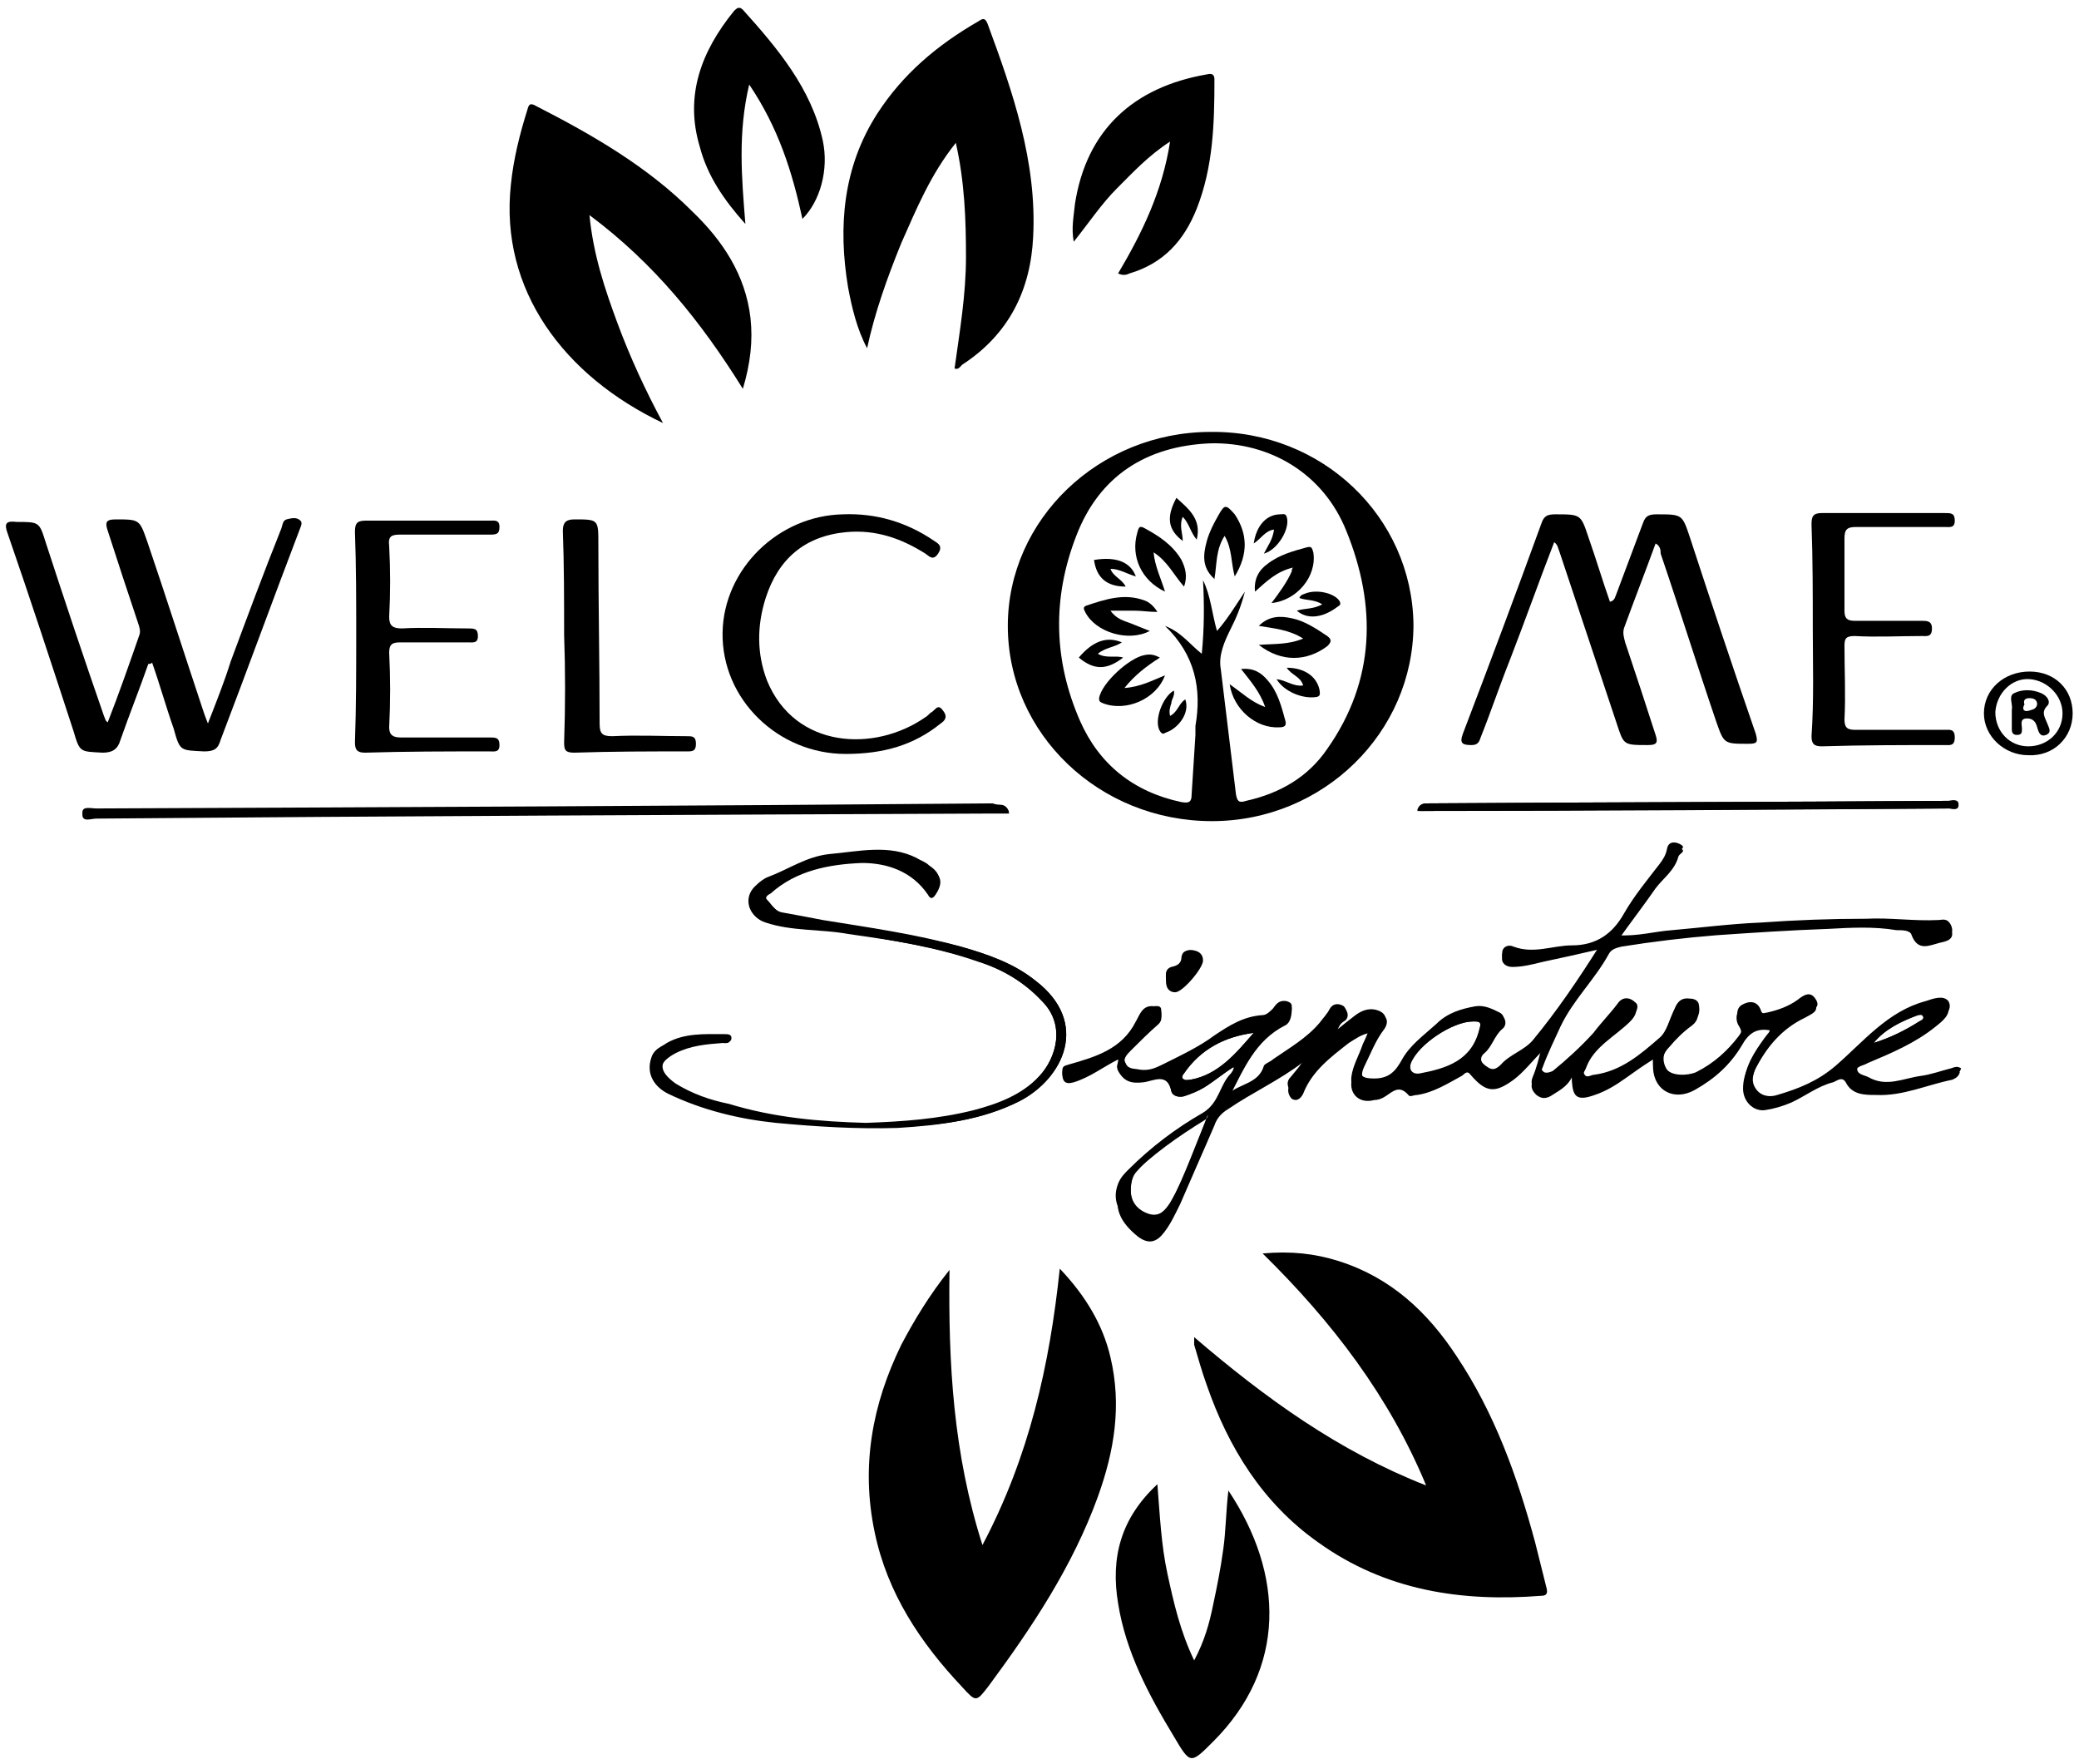 <?xml version="1.0" encoding="UTF-8" standalone="no"?><!DOCTYPE svg PUBLIC "-//W3C//DTD SVG 1.1//EN" "http://www.w3.org/Graphics/SVG/1.1/DTD/svg11.dtd"><svg width="310px" height="263px" version="1.1" xmlns="http://www.w3.org/2000/svg" xmlns:xlink="http://www.w3.org/1999/xlink" xml:space="preserve" xmlns:serif="http://www.serif.com/" style="fill-rule:evenodd;clip-rule:evenodd;stroke-linejoin:round;stroke-miterlimit:2;"><g><path d="M141.579,189.341c-0.189,13.988 0.567,27.409 4.915,41.019c6.994,-13.232 10.018,-26.842 11.53,-41.208c3.781,3.97 6.427,8.318 7.561,13.232c1.702,7.183 0.567,13.988 -1.89,20.793c-3.78,10.396 -9.829,19.469 -16.256,28.164c-1.89,2.458 -1.89,2.458 -3.969,0.189c-6.238,-6.615 -11.153,-13.987 -13.043,-23.06c-2.079,-9.83 -0.378,-19.092 3.969,-27.976c1.891,-3.592 4.159,-7.372 7.183,-11.153" style="fill-rule:nonzero;"/><path d="M178.061,199.36c10.585,9.073 21.549,17.012 34.591,22.116c-5.481,-13.232 -13.987,-24.385 -24.384,-34.592c4.159,-0.378 7.75,0 11.342,1.134c7.75,2.458 13.231,7.561 17.579,14.177c5.671,8.506 9.073,17.957 11.72,27.787c0.567,2.268 1.134,4.536 1.701,6.805c0.189,0.756 -0,1.134 -0.756,1.134c-11.909,0.945 -23.25,-0.756 -33.269,-7.939c-8.317,-5.86 -13.42,-14.177 -16.634,-23.439c-0.756,-2.08 -1.323,-4.159 -1.89,-6.049l-0,-1.134" style="fill-rule:nonzero;"/><path d="M185.622,88.213c-0.567,2.269 -1.323,3.97 -2.079,5.482c-0.945,1.89 -1.891,3.97 -1.513,6.049c0.757,6.238 1.513,12.476 2.269,18.713c0.189,0.945 0.378,1.323 1.512,0.945c5.104,-1.134 9.262,-3.591 12.098,-7.75c7.182,-10.207 7.371,-21.359 2.835,-32.512c-3.403,-8.506 -11.342,-13.231 -20.226,-13.042c-9.64,0.378 -16.634,4.914 -20.036,13.798c-3.592,9.263 -3.403,18.525 0.567,27.598c2.835,6.427 7.939,10.585 15.122,12.097c1.134,0.189 1.512,0 1.512,-1.134c0.189,-3.024 0.378,-5.859 0.567,-8.884l-0,-1.323c0.945,-5.482 -0,-10.585 -4.537,-14.933c2.458,0.945 3.781,2.835 5.482,4.159c0.378,-3.781 0.378,-7.372 0.189,-10.964c1.134,2.268 1.323,4.915 2.079,7.561c1.513,-1.701 2.647,-3.591 4.159,-5.86m25.14,4.915c0,16.067 -13.421,29.299 -30.055,29.299c-16.823,-0 -30.433,-13.043 -30.433,-29.11c0,-15.878 13.61,-28.921 30.244,-28.921c16.634,-0.189 30.055,12.665 30.244,28.732" style="fill-rule:nonzero;"/><path d="M110.768,57.97c-6.238,-10.019 -13.231,-18.714 -22.872,-25.897c0.567,5.86 2.269,10.964 4.159,16.067c1.89,5.104 4.158,10.019 6.805,14.933c-14.744,-6.994 -24.384,-19.847 -22.683,-35.536c0.378,-3.781 1.323,-7.561 2.457,-11.153c0.189,-0.756 0.378,-1.134 1.323,-0.567c8.506,4.348 16.634,9.073 23.25,15.689c4.537,4.348 7.939,9.451 8.695,15.878c0.378,3.403 0,6.805 -1.134,10.586" style="fill-rule:nonzero;"/><path d="M142.335,54.945c0.756,-5.482 1.702,-10.963 1.702,-16.634c-0,-5.482 -0.189,-11.152 -1.513,-17.012c-3.78,4.725 -5.859,9.829 -8.128,14.933c-2.079,5.103 -3.969,10.396 -5.103,15.689c-1.513,-2.836 -2.269,-6.049 -2.836,-9.073c-1.512,-9.074 -0.756,-17.958 4.348,-25.897c3.78,-5.86 8.884,-10.207 15.122,-13.799c0.567,-0.378 0.945,-0.567 1.323,0.378c3.78,10.208 7.372,20.604 6.805,31.757c-0.378,7.939 -3.592,14.554 -10.585,19.091c-0.379,0.378 -0.568,0.756 -1.135,0.567" style="fill-rule:nonzero;"/><path d="M183.921,159.098c-1.512,0.945 -2.836,2.079 -4.348,3.024c-0.945,0.567 -1.89,0.945 -3.024,1.323c-0.756,0.189 -1.701,0 -1.89,-0.756c-0.568,-2.835 -2.647,-1.512 -4.159,-1.323c-1.701,0.189 -2.835,-0 -3.78,-1.701c-0.379,-0.756 0.189,-1.135 -0,-1.702c-2.269,1.135 -4.159,2.647 -6.616,3.403c-1.324,0.378 -1.702,-0.189 -1.702,-1.323c0,-0.756 0.378,-0.756 0.946,-0.945c3.969,-0.946 7.939,-2.269 10.018,-6.427c0.567,-0.945 0.945,-2.458 2.646,-2.269c0.378,0 1.134,-0.189 1.134,0.568c0,0.567 0.189,1.134 -0.378,1.701c-1.512,1.323 -2.835,2.646 -4.158,3.969c-0.567,0.567 -1.323,1.323 -0.756,2.269c0.378,0.945 1.323,0.756 2.079,0.945c1.323,0.189 2.268,-0.189 3.402,-0.756c2.647,-1.324 5.482,-2.647 7.75,-4.348c2.269,-1.512 4.348,-2.835 7.183,-3.024c0.567,-0 1.134,-0.567 1.512,-0.946c0.568,-0.756 0.946,-1.323 2.08,-1.134c0.567,0.189 0.756,0.378 0.756,0.756c-0,0.946 -0.189,2.08 -0.945,2.458c-4.537,2.268 -6.238,6.616 -8.317,10.585c1.701,-1.512 4.536,-1.512 5.292,-4.158c0.189,-0.378 0.945,-0.567 1.324,-0.946c2.457,-1.701 5.103,-3.024 6.993,-5.481c0.567,-0.756 1.135,-1.323 1.513,-2.08c0.567,-0.945 1.512,-0.756 2.079,-0.378c0.567,0.568 0.567,1.513 -0.189,1.891c-0.567,0.378 -0.756,0.756 -1.134,1.89c1.134,-0.945 2.079,-1.701 2.835,-2.268c0.945,-0.756 2.079,-1.324 3.403,-0.945c1.323,0.378 1.701,1.323 0.945,2.457c-1.324,1.701 -2.08,3.78 -3.025,5.671c-0.756,1.701 0,2.079 1.701,2.079c2.269,-0 3.214,-1.134 4.159,-2.836c1.134,-2.079 3.213,-3.591 5.104,-5.292c1.701,-1.701 3.78,-2.269 5.859,-2.647c1.324,-0.189 2.458,0.378 3.592,0.946c0.756,0.378 0.945,1.512 0.189,2.079c-1.134,0.945 -1.512,2.646 -2.646,3.591c-0.946,0.756 -0.378,1.702 0.378,2.269c0.567,0.378 1.134,0.945 2.079,-0.189c1.323,-1.513 3.402,-2.08 4.725,-3.592c3.592,-4.347 6.805,-8.884 10.019,-13.988c-3.214,0.756 -5.86,1.323 -8.506,1.891c-1.513,0.378 -3.025,0.756 -4.537,0.756c-0.945,-0 -1.701,-0.567 -1.512,-1.513c-0,-0.945 0.945,-1.323 1.701,-0.945c3.025,1.134 5.86,-0.189 8.695,-0.189c3.592,0 6.049,-1.701 7.75,-4.725c1.512,-2.647 3.403,-4.915 5.293,-7.372c0.567,-0.756 0.945,-1.323 1.134,-2.269c0.189,-1.134 1.134,-1.134 1.89,-0.756c1.134,0.567 0,0.756 -0.189,1.324c-0.567,2.079 -2.268,3.213 -3.402,4.725c-1.701,2.457 -3.592,4.915 -5.482,7.561c3.025,0.189 5.482,-0.567 8.128,-0.756c4.348,-0.378 8.695,-0.945 13.232,-1.134c5.104,-0.378 10.396,-0.567 15.5,-0.567c3.591,-0.189 7.183,0.378 10.774,0.189c0.567,-0 1.323,-0.378 1.891,0.756c0.756,1.701 -0.946,1.89 -1.702,2.079c-1.512,0.378 -3.213,1.323 -4.158,-1.134c-0.189,-0.756 -1.323,-0.756 -2.269,-0.756c-3.402,-0.567 -6.804,-0.378 -10.207,-0.189c-5.482,0.189 -11.152,0.567 -16.634,0.945c-4.726,0.378 -9.451,0.945 -14.177,1.701c-0.756,0.189 -1.512,0.378 -1.89,1.134c-2.079,3.781 -5.293,6.805 -7.183,10.775c-0.945,2.079 -1.89,3.969 -2.646,6.049c-0.189,0.378 -0.378,0.945 0.189,1.323c0.378,0.189 0.945,-0 1.323,-0.189c2.079,-1.702 4.158,-3.592 6.049,-5.671c1.134,-1.512 2.457,-2.835 3.402,-4.348c0.756,-1.134 1.89,-0.945 2.646,-0.189c0.568,0.378 0.378,1.324 -0.567,2.269c-2.268,2.268 -5.481,3.78 -6.615,6.994c-0.19,0.567 -0.757,0.945 -0.379,1.512c0.379,0.567 0.946,-0 1.513,-0c3.969,-0.567 6.805,-3.025 9.64,-5.482c1.134,-0.945 1.512,-2.835 2.268,-4.347c0.378,-0.946 0.945,-1.702 2.268,-1.513c0.568,0 1.135,0.189 1.324,0.756c0.189,0.946 0.189,1.891 -0.756,2.647c-1.324,0.945 -2.458,2.079 -3.403,3.213c-1.323,1.323 -1.323,2.836 -0.567,3.97c0.756,0.945 3.024,0.945 4.348,0.378c2.646,-1.323 4.725,-3.214 6.426,-5.482c0.378,-0.567 0.757,-0.945 0.189,-1.89c-0.567,-0.756 -0.567,-2.079 0.189,-2.647c0.757,-0.567 2.269,-0.756 2.836,0.757c0.189,0.756 0.567,0.378 0.945,0.378c1.701,-0.378 3.213,-0.946 4.537,-1.891c0.945,-0.756 1.89,-1.323 2.646,-0.189c0.945,1.323 -0.378,1.702 -1.323,2.269c-3.592,1.701 -5.86,4.536 -7.561,7.939c-0.378,1.134 -0.756,2.079 -0,3.213c0.756,1.134 2.079,1.323 3.213,0.945c3.214,-0.945 6.049,-2.079 8.695,-4.347c4.159,-3.592 7.75,-7.939 13.421,-9.641c1.134,-0.378 2.646,-0.945 3.402,0c0.757,1.324 -0.756,2.458 -1.701,3.214c-3.024,2.457 -6.616,3.969 -10.207,5.481c-0.567,0.379 -1.701,0.379 -1.701,1.324c-0,0.945 0.945,0.945 1.701,1.323c2.646,1.512 5.104,0.189 7.75,-0.189c1.512,-0.189 3.024,-0.756 4.537,-1.134c0.567,-0.189 0.945,-0.378 1.512,-0c-0.189,0.756 -0.756,0.945 -1.134,1.134c-3.781,0.756 -7.372,2.457 -11.342,2.268c-1.701,0 -3.591,0 -4.536,-1.89c-0.568,-0.945 -1.324,-0.189 -1.891,-0c-2.268,0.567 -4.158,2.079 -6.238,3.024c-1.323,0.567 -2.646,0.945 -3.969,1.134c-1.701,0.189 -3.213,-1.323 -3.213,-3.213c-0,-2.646 1.512,-4.726 3.024,-6.994c0.378,-0.567 0.945,-0.945 0.945,-1.701c-2.079,-0.378 -3.213,0.567 -4.158,2.268c-1.702,2.836 -3.97,4.915 -6.994,6.616c-3.025,1.701 -6.049,0.189 -6.238,-3.213l-0,-1.324c-1.512,0.946 -2.836,1.891 -4.159,2.836c-1.323,0.945 -2.835,1.89 -4.536,2.457c-2.647,0.945 -3.403,0.378 -3.403,-2.646c-0.756,1.512 -2.079,2.079 -3.213,2.835c-0.756,0.378 -1.323,0.378 -2.079,-0.189c-0.568,-0.567 -0.946,-1.134 -0.568,-2.079c0.568,-1.323 0.946,-2.836 1.324,-4.348c-1.513,1.512 -2.647,3.025 -4.159,4.159c-2.835,2.079 -4.158,1.89 -6.427,-0.756c-0.567,-0.756 -0.945,-0 -1.323,0.189c-2.079,1.134 -4.158,2.457 -6.616,2.835c-0.567,0 -1.134,0.378 -1.323,0c-1.323,-1.512 -2.268,-0.567 -3.402,0.189c-0.567,0.378 -1.134,0.567 -1.702,0.567c-2.079,0.567 -3.591,-0.756 -3.402,-2.646c0.189,-1.701 1.134,-3.214 1.701,-4.726c0.378,-0.756 0.756,-1.701 1.134,-2.646c-1.323,0.189 -2.268,0.945 -3.213,1.512c-2.646,2.079 -5.482,4.159 -6.805,7.561c-0.189,0.378 -0.756,1.323 -1.701,0.756c-0.567,-0.567 -0.756,-1.512 -0.189,-2.268c0.756,-0.945 1.701,-1.89 2.268,-3.025c-0.189,0 -0.378,-0.189 -0.378,-0.189c-3.402,2.647 -7.561,4.537 -11.152,6.994c-0.945,0.567 -1.702,1.324 -2.08,2.458c-1.701,3.969 -3.402,7.75 -5.103,11.719c-0.756,1.512 -1.512,3.214 -2.647,4.537c-1.134,1.323 -2.268,1.323 -3.591,0.378c-2.835,-2.268 -3.592,-4.348 -2.835,-6.805c0.378,-0.945 0.945,-1.512 1.512,-2.079c3.402,-3.403 7.183,-6.049 11.152,-8.506c2.268,-1.324 2.457,-4.159 4.159,-5.86c0.378,-1.89 0.378,-2.079 0.189,-2.079m-3.781,6.993c-3.969,2.269 -7.561,4.915 -10.585,8.318c-0.756,0.756 -0.945,1.89 -0.945,3.024c-0,1.701 0.945,3.024 2.835,3.591c1.512,0.378 2.268,-0.567 3.025,-1.701c2.457,-4.158 3.969,-8.695 5.67,-13.232m39.506,-13.798c-3.024,-0 -8.128,3.402 -9.262,6.048c-0.378,1.135 0.189,1.891 1.323,1.702c3.97,-0.756 7.75,-1.891 8.884,-6.616c0.379,-1.134 0,-1.134 -0.945,-1.134m-32.701,1.701c-4.347,0.567 -7.939,2.457 -10.396,6.049c-0.189,0.189 -0.378,0.567 -0.189,0.756c0.378,0.378 0.756,0.189 1.134,0.189c4.347,-0.756 6.805,-3.97 9.451,-6.994m92.433,1.512c2.457,-0.756 4.726,-1.89 6.805,-3.213c0.378,-0.189 0.756,-0.378 0.567,-0.756c-0.189,-0.378 -0.567,-0.189 -0.756,-0.189c-2.646,0.945 -4.915,2.079 -6.616,4.158" style="fill-rule:nonzero;"/><path d="M183.921,159.098c-1.512,0.945 -2.836,2.079 -4.348,3.024c-0.945,0.567 -1.89,0.945 -3.024,1.323c-0.756,0.189 -1.701,0 -1.89,-0.756c-0.568,-2.835 -2.647,-1.701 -4.159,-1.512c-1.701,0.189 -2.835,-0 -3.78,-1.701c-0.379,-0.756 0.189,-1.135 -0,-1.702c-2.269,1.135 -4.159,2.647 -6.616,3.403c-1.324,0.378 -1.702,-0.189 -1.702,-1.512c0,-0.756 0.378,-0.756 0.946,-0.945c3.969,-1.135 7.939,-2.269 10.018,-6.427c0.567,-0.945 0.945,-2.458 2.646,-2.269c0.378,0 1.134,-0.189 1.134,0.567c0,0.568 0.189,1.135 -0.378,1.702c-1.512,1.323 -2.835,2.646 -4.158,3.969c-0.567,0.567 -1.323,1.323 -0.756,2.268c0.378,0.946 1.323,0.757 2.079,0.946c1.323,0.189 2.268,-0.189 3.402,-0.756c2.647,-1.324 5.482,-2.647 7.75,-4.348c2.269,-1.512 4.348,-2.835 7.183,-3.024c0.567,-0 1.134,-0.568 1.512,-0.946c0.568,-0.756 0.946,-1.323 2.08,-1.134c0.567,0.189 0.756,0.378 0.756,0.756c-0,0.946 -0.189,2.08 -0.945,2.458c-4.537,2.268 -6.238,6.616 -8.506,10.585c1.701,-1.512 4.536,-1.512 5.292,-4.158c0.189,-0.379 0.945,-0.568 1.323,-0.946c2.458,-1.701 5.104,-3.213 6.994,-5.481c0.567,-0.756 1.135,-1.323 1.513,-2.08c0.567,-0.945 1.512,-0.756 2.079,-0.378c0.567,0.567 0.567,1.513 -0.189,1.891c-0.567,0.378 -0.756,0.756 -1.134,1.89c1.134,-0.945 2.079,-1.701 2.835,-2.268c0.945,-0.757 2.079,-1.324 3.402,-0.946c1.324,0.379 1.702,1.324 0.946,2.458c-1.324,1.701 -2.08,3.78 -3.025,5.671c-0.756,1.701 0,2.079 1.701,2.079c2.269,-0 3.214,-1.134 4.159,-2.836c1.134,-2.079 3.213,-3.591 5.104,-5.292c1.701,-1.701 3.78,-2.269 5.859,-2.647c1.324,-0.189 2.458,0.378 3.592,0.946c0.756,0.378 0.945,1.512 0.189,2.079c-1.134,0.945 -1.512,2.646 -2.646,3.591c-0.946,0.945 -0.379,1.701 0.378,2.269c0.567,0.378 1.134,0.945 2.268,-0.189c1.323,-1.513 3.402,-2.08 4.725,-3.592c3.592,-4.348 6.805,-9.073 10.019,-14.177c-3.214,0.756 -5.86,1.323 -8.506,1.89c-1.513,0.379 -3.025,0.757 -4.537,0.757c-0.945,-0 -1.701,-0.568 -1.512,-1.513c-0,-0.945 0.945,-1.323 1.701,-0.945c3.025,1.134 5.86,-0.189 8.695,-0.189c3.592,0 6.049,-1.701 7.75,-4.725c1.512,-2.647 3.403,-4.915 5.293,-7.372c0.567,-0.756 0.945,-1.324 1.134,-2.269c0.189,-1.134 1.134,-1.134 1.89,-0.756c1.134,0.567 0,0.756 -0.189,1.323c-0.567,2.08 -2.268,3.214 -3.402,4.726c-1.701,2.457 -3.592,4.915 -5.671,7.561c3.025,0.189 5.482,-0.567 8.128,-0.756c4.348,-0.378 8.695,-0.945 13.232,-1.134c5.293,-0.378 10.396,-0.567 15.689,-0.567c3.591,-0.189 7.183,0.378 10.774,0.189c0.567,-0 1.323,-0.378 1.891,0.756c0.756,1.701 -0.946,1.89 -1.702,2.079c-1.512,0.378 -3.213,1.323 -4.158,-1.134c-0.189,-0.756 -1.323,-0.756 -2.269,-0.756c-3.402,-0.567 -6.804,-0.378 -10.207,-0.189c-5.671,0.189 -11.152,0.567 -16.634,0.945c-4.726,0.378 -9.451,0.945 -14.177,1.701c-0.756,0.189 -1.512,0.378 -1.89,1.134c-2.268,3.781 -5.293,6.994 -7.183,10.775c-0.945,2.079 -1.89,3.969 -2.646,6.048c-0.189,0.379 -0.378,0.946 0.189,1.324c0.378,0.189 0.945,-0 1.323,-0.189c2.079,-1.702 4.158,-3.592 6.049,-5.671c1.134,-1.512 2.457,-2.835 3.591,-4.348c0.756,-1.134 1.89,-0.945 2.646,-0.189c0.568,0.378 0.379,1.323 -0.567,2.269c-2.268,2.268 -5.481,3.78 -6.615,6.994c-0.189,0.567 -0.757,0.945 -0.379,1.512c0.379,0.567 0.946,-0 1.513,-0c3.969,-0.567 6.805,-3.025 9.64,-5.482c1.134,-0.945 1.512,-2.835 2.268,-4.348c0.378,-0.945 0.945,-1.701 2.269,-1.512c0.567,0 1.134,0.189 1.323,0.756c0.189,0.945 0.189,1.891 -0.756,2.647c-1.324,0.945 -2.458,2.079 -3.403,3.213c-1.323,1.323 -1.323,2.835 -0.567,3.97c0.756,0.945 3.024,0.945 4.348,0.378c2.646,-1.324 4.725,-3.214 6.426,-5.482c0.379,-0.567 0.757,-1.134 0.189,-1.89c-0.567,-0.756 -0.756,-2.08 0.19,-2.647c0.945,-0.567 2.268,-0.756 2.835,0.756c0.189,0.757 0.567,0.379 0.945,0.379c1.701,-0.379 3.213,-0.946 4.537,-1.891c0.945,-0.756 1.89,-1.323 2.646,-0.189c0.945,1.323 -0.378,1.701 -1.323,2.269c-3.592,1.701 -5.86,4.536 -7.561,7.939c-0.378,1.134 -0.756,2.079 -0,3.213c0.756,1.134 2.079,1.323 3.213,0.945c3.214,-0.945 6.049,-2.079 8.695,-4.347c4.159,-3.592 7.75,-8.129 13.421,-9.641c1.134,-0.378 2.646,-0.945 3.402,0c0.757,1.323 -0.756,2.458 -1.701,3.214c-3.024,2.457 -6.616,3.969 -10.207,5.481c-0.567,0.378 -1.701,0.378 -1.701,1.324c-0,0.945 0.945,0.945 1.701,1.323c2.646,1.512 5.104,0.189 7.75,-0.189c1.512,-0.189 3.024,-0.756 4.537,-1.134c0.567,-0.189 0.945,-0.378 1.512,-0c-0.189,0.756 -0.756,0.945 -1.134,1.134c-3.781,0.756 -7.372,2.457 -11.342,2.268c-1.701,0 -3.591,0 -4.536,-1.89c-0.568,-0.945 -1.324,-0.189 -1.891,-0c-2.268,0.567 -4.158,2.079 -6.238,3.024c-1.323,0.567 -2.646,0.945 -3.969,1.134c-1.701,0.189 -3.213,-1.323 -3.213,-3.213c-0,-2.646 1.512,-4.915 3.024,-6.994c0.378,-0.567 0.945,-0.945 0.945,-1.701c-2.079,-0.378 -3.213,0.567 -4.347,2.268c-1.702,2.835 -3.97,4.915 -6.994,6.616c-3.025,1.701 -6.049,0.189 -6.238,-3.213l-0,-1.324c-1.512,1.134 -2.836,1.891 -4.159,2.836c-1.323,0.945 -2.835,1.89 -4.536,2.457c-2.647,0.945 -3.403,0.378 -3.403,-2.646c-0.756,1.512 -2.079,2.079 -3.213,2.835c-0.756,0.378 -1.323,0.378 -2.079,-0.189c-0.568,-0.567 -0.946,-1.134 -0.568,-2.079c0.568,-1.323 0.946,-2.836 1.324,-4.348c-1.513,1.512 -2.647,3.025 -4.159,4.159c-2.835,2.079 -4.158,1.89 -6.427,-0.756c-0.567,-0.756 -0.945,-0 -1.323,0.189c-2.079,1.134 -4.158,2.457 -6.616,2.835c-0.567,0 -1.134,0.378 -1.323,0c-1.323,-1.512 -2.268,-0.567 -3.402,0.189c-0.567,0.378 -1.134,0.567 -1.702,0.567c-2.079,0.567 -3.591,-0.756 -3.402,-2.835c0.189,-1.701 1.134,-3.214 1.701,-4.915c0.378,-0.756 0.756,-1.701 1.134,-2.646c-1.323,0.189 -2.268,0.945 -3.213,1.512c-2.646,2.079 -5.482,4.159 -6.805,7.561c-0.189,0.378 -0.945,1.512 -1.701,0.756c-0.567,-0.567 -0.945,-1.512 -0.189,-2.268c0.756,-0.945 1.701,-1.89 2.268,-3.214c-0.189,0 -0.378,-0.189 -0.378,-0.189c-3.591,2.647 -7.561,4.537 -11.341,6.994c-0.946,0.567 -1.702,1.323 -2.08,2.458c-1.701,3.969 -3.402,7.75 -5.103,11.719c-0.756,1.512 -1.513,3.213 -2.647,4.537c-1.134,1.323 -2.268,1.323 -3.591,0.378c-2.835,-2.269 -3.781,-4.348 -2.835,-6.805c0.378,-0.945 0.945,-1.512 1.512,-2.079c3.402,-3.403 7.183,-6.238 11.152,-8.507c2.457,-1.512 2.457,-4.158 4.159,-5.859c0.567,-0.756 0.378,-0.945 0.378,-0.945m-3.781,7.182c-3.969,2.269 -7.561,4.915 -10.585,8.318c-0.756,0.756 -0.945,1.89 -0.945,3.024c-0,1.701 0.945,3.024 2.835,3.591c1.512,0.378 2.457,-0.567 3.025,-1.701c2.268,-4.347 3.78,-8.884 5.67,-13.232m39.506,-13.987c-3.024,-0 -8.128,3.402 -9.262,6.237c-0.378,1.135 0.189,1.891 1.323,1.702c3.97,-0.756 7.75,-1.891 8.884,-6.616c0.379,-1.323 0,-1.323 -0.945,-1.323m-32.701,1.701c-4.347,0.567 -7.939,2.457 -10.396,6.049c-0.189,0.189 -0.378,0.567 -0.189,0.756c0.378,0.378 0.756,0.189 1.134,0.189c4.158,-0.756 6.805,-3.97 9.451,-6.994m92.433,1.512c2.457,-0.756 4.726,-1.89 6.805,-3.213c0.378,-0.189 0.756,-0.378 0.567,-0.756c-0.189,-0.378 -0.567,-0.189 -0.756,-0.189c-2.457,0.945 -4.915,2.079 -6.616,4.158" style="fill-rule:nonzero;"/><clipPath id="_clip1"><rect x="0.945" y="1.073" width="308.11" height="261.043"/></clipPath><g clip-path="url(#_clip1)"><path d="M183.165,222.232c8.317,12.475 8.695,26.463 -2.269,37.427c-3.402,3.402 -3.402,3.402 -5.859,-0.757c-3.781,-6.237 -7.183,-12.664 -8.317,-19.847c-1.135,-6.805 0.378,-12.665 5.859,-17.768c0.378,4.725 0.567,9.073 1.512,13.42c0.946,4.348 1.891,8.506 3.97,12.854c1.512,-2.835 2.268,-5.482 2.835,-8.317c0.567,-2.646 1.134,-5.482 1.513,-8.317c0.378,-2.647 0.378,-5.482 0.756,-8.695" style="fill-rule:nonzero;"/></g><path d="M246.866,81.03c-1.512,4.159 -3.214,8.507 -4.726,12.665c-0.189,0.756 0,1.323 0.189,2.079c1.512,4.537 3.025,9.074 4.537,13.799c0.378,1.134 0.189,1.512 -1.134,1.512c-3.781,0 -3.592,0 -4.726,-3.402c-2.835,-8.506 -5.671,-17.012 -8.506,-25.518c-0.189,-0.378 -0.189,-0.945 -0.756,-1.324c-2.268,5.86 -4.348,11.72 -6.616,17.58c-1.512,3.78 -2.835,7.75 -4.348,11.53c-0.189,0.567 -0.378,1.134 -1.323,1.134c-1.323,0 -1.89,-0.189 -1.323,-1.701c3.97,-10.396 7.939,-20.982 11.72,-31.378c0.378,-1.134 0.945,-1.323 2.079,-1.323c3.78,-0 3.78,-0 4.915,3.402c1.134,3.214 2.079,6.427 3.213,9.641c0.756,-0.189 0.756,-0.756 0.945,-1.135c1.323,-3.591 2.646,-6.993 3.97,-10.585c0.378,-1.134 0.945,-1.323 2.079,-1.323c3.78,-0 3.78,-0 4.915,3.402c3.213,9.83 6.426,19.47 9.829,29.299c0.378,1.323 0.189,1.512 -1.134,1.512c-3.592,0 -3.592,0 -4.726,-3.213c-2.835,-8.317 -5.482,-16.823 -8.317,-25.14c-0,-0.378 -0,-1.134 -0.756,-1.513" style="fill-rule:nonzero;"/><clipPath id="_clip2"><rect x="0.945" y="1.073" width="308.11" height="261.043"/></clipPath><g clip-path="url(#_clip2)"><path d="M22.116,98.988c-1.323,3.78 -2.836,7.561 -4.159,11.341c-0.378,1.323 -1.134,1.891 -2.646,1.891c-3.402,-0.19 -3.402,-0 -4.348,-3.214c-3.213,-9.829 -6.426,-19.658 -9.829,-29.488c-0.567,-1.512 -0.189,-1.89 1.323,-1.701c3.403,0 3.403,0 4.348,3.024c2.835,8.696 5.671,17.202 8.695,25.897c0.189,0.378 0.189,0.756 0.567,0.945c1.701,-4.348 3.213,-8.695 4.726,-13.043c0.189,-0.567 -0,-1.134 -0.189,-1.701c-1.513,-4.537 -3.025,-9.073 -4.537,-13.799c-0.378,-1.134 -0.378,-1.701 1.134,-1.701c3.592,0 3.592,0 4.726,3.213c2.835,8.318 5.482,16.635 8.317,25.141c0.189,0.567 0.378,1.134 0.756,2.079c1.323,-3.402 2.457,-6.238 3.402,-9.262c2.458,-6.616 4.915,-13.232 7.561,-19.848c0.189,-0.567 0.189,-1.134 0.757,-1.323c0.756,-0.189 1.512,-0.378 2.079,0.189c0.378,0.378 -0,0.945 -0.189,1.512c-3.97,10.397 -7.75,20.793 -11.72,31.189c-0.378,1.323 -0.945,1.701 -2.457,1.701c-3.592,-0.189 -3.592,0 -4.537,-3.402c-1.134,-3.213 -2.079,-6.616 -3.213,-9.829c-0.189,0.189 -0.378,0.189 -0.567,0.189" style="fill-rule:nonzero;"/></g><path d="M119.652,32.64c-1.512,-6.994 -3.591,-13.61 -7.939,-20.036c-1.701,7.183 -1.134,13.798 -0.567,20.792c-3.213,-3.591 -5.67,-7.183 -6.805,-11.53c-2.268,-7.561 0.189,-14.177 5.104,-20.226c0.378,-0.378 0.756,-0.756 1.323,-0.189c5.104,5.671 10.208,11.72 11.909,19.47c0.945,4.347 -0.378,9.073 -3.025,11.719" style="fill-rule:nonzero;"/><path d="M174.47,21.11c-3.214,2.079 -5.482,4.536 -7.94,6.994c-2.268,2.268 -4.158,5.103 -6.426,7.939c-0.378,-2.08 -0,-3.781 0.189,-5.671c1.701,-10.963 8.695,-17.39 19.658,-19.281c0.756,-0.189 1.134,0 1.134,0.757c0,6.615 -0.189,13.042 -2.646,19.28c-1.89,4.726 -4.915,8.128 -10.018,9.64c-0.378,0.189 -0.945,0.378 -1.701,0c3.591,-6.048 6.615,-12.286 7.75,-19.658" style="fill-rule:nonzero;"/><path d="M270.305,93.695c-0,-5.104 -0,-10.396 -0.189,-15.5c-0,-1.134 0.189,-1.701 1.512,-1.701l18.335,-0c0.946,-0 1.513,-0 1.513,1.134c-0,1.134 -0.756,0.945 -1.513,0.945l-13.231,0c-1.323,0 -1.702,0.378 -1.702,1.701l0,10.775c0,1.134 0.379,1.512 1.513,1.512l10.018,-0c0.756,-0 1.512,-0 1.512,1.134c0,1.323 -0.756,1.134 -1.512,1.134c-3.402,0 -6.616,0.189 -10.018,0c-1.323,0 -1.513,0.378 -1.513,1.512c0,3.592 0.19,7.372 0,10.964c0,1.323 0.568,1.512 1.702,1.512l13.231,0c0.757,0 1.513,-0.189 1.513,1.134c-0,1.323 -0.756,1.134 -1.513,1.134c-6.048,0 -12.286,0 -18.335,0.189c-1.134,0 -1.512,-0.378 -1.512,-1.512c0.378,-5.482 0.189,-10.774 0.189,-16.067" style="fill-rule:nonzero;"/><path d="M53.116,94.64c-0,-5.103 -0,-10.207 -0.189,-15.311c-0,-1.134 0.189,-1.701 1.512,-1.701l18.524,0c0.757,0 1.513,-0.189 1.513,0.945c-0,1.134 -0.567,1.134 -1.513,1.134l-13.231,0c-1.323,0 -1.891,0.189 -1.702,1.702c0.19,3.591 0.19,6.993 0,10.585c0,1.323 0.568,1.701 1.891,1.701c3.213,-0.189 6.616,0 9.829,0c0.945,0 1.512,0 1.512,1.134c0,1.134 -0.756,0.945 -1.512,0.945l-10.018,0c-1.134,0 -1.702,0.189 -1.702,1.513c0.19,3.78 0.19,7.372 0,11.152c0,1.134 0.568,1.512 1.702,1.512l13.231,0c0.946,0 1.513,0 1.513,1.134c-0,1.135 -0.756,0.945 -1.513,0.945c-6.237,0 -12.475,0 -18.524,0.19c-1.134,-0 -1.512,-0.379 -1.512,-1.513c0.189,-5.481 0.189,-10.774 0.189,-16.067" style="fill-rule:nonzero;"/><path d="M126.079,112.409c-10.018,-0 -18.524,-8.129 -18.335,-18.147c0.189,-9.451 8.317,-17.39 17.957,-17.579c4.915,-0.189 9.451,1.134 13.61,3.969c0.567,0.378 1.323,0.757 0.567,1.891c-0.756,1.134 -1.323,0.378 -1.89,-0c-3.592,-2.269 -7.372,-3.592 -11.72,-3.214c-6.238,0.567 -10.207,3.97 -12.097,9.83c-1.323,4.158 -1.323,8.317 0.189,12.286c4.158,10.207 16.067,10.775 23.628,5.482c0.378,-0.189 0.567,-0.567 0.945,-0.756c0.567,-0.378 0.945,-1.323 1.701,-0.189c0.756,0.945 0.189,1.512 -0.378,1.89c-3.969,3.213 -8.506,4.537 -14.177,4.537" style="fill-rule:nonzero;"/><path d="M129.104,167.415c5.481,-0.189 10.774,-0.567 16.067,-1.891c3.591,-0.945 7.183,-2.268 9.829,-5.103c2.457,-2.647 3.97,-7.561 0.378,-11.153c-2.646,-2.835 -5.86,-4.725 -9.262,-5.859c-6.427,-2.269 -13.043,-3.214 -19.659,-4.159c-4.158,-0.756 -8.317,-0.378 -12.286,-1.701c-2.458,-0.756 -3.214,-3.592 -1.323,-5.104c0.567,-0.567 1.323,-1.134 1.89,-1.323c3.024,-1.134 5.671,-3.024 9.073,-3.402c4.348,-0.379 8.884,-1.513 13.043,0.567c0.567,0.378 1.323,0.567 1.89,1.134c1.701,1.134 1.89,2.268 0.756,3.969c-0.378,0.567 -0.756,0.756 -1.134,0c-2.457,-3.591 -6.238,-4.725 -9.829,-4.725c-4.915,0.189 -9.83,1.134 -13.61,4.536c-0.378,0.189 -0.945,0.567 -0.567,0.945c0.756,0.756 1.323,1.891 2.457,2.08c2.079,0.378 3.97,0.756 6.049,1.134c6.805,1.134 13.799,2.079 20.414,3.78c3.97,1.134 7.75,2.458 11.153,5.104c8.128,6.238 4.158,14.555 -2.457,17.957c-5.671,2.836 -11.72,3.592 -18.147,3.781c-6.049,0.189 -12.097,-0.189 -18.146,-0.756c-5.482,-0.567 -10.963,-1.891 -15.878,-4.348c-1.89,-0.945 -3.403,-2.646 -2.457,-5.482c0.378,-1.134 1.323,-1.323 2.079,-1.89c2.646,-1.512 5.671,-1.323 8.506,-1.323c0.567,-0 1.134,-0 1.134,0.567c0,0.756 -0.756,0.567 -1.134,0.567c-2.457,0.189 -4.726,0.378 -6.994,1.323c-2.835,1.512 -2.835,3.025 -0.189,4.915c2.457,1.512 5.104,2.457 7.939,3.024c6.805,2.08 13.61,2.647 20.415,2.836" style="fill-rule:nonzero;"/><path d="M129.104,167.604c5.481,-0.189 10.774,-0.567 16.067,-1.891c3.591,-0.945 7.183,-2.268 9.829,-5.292c2.457,-2.647 3.97,-7.561 0.378,-11.153c-2.646,-2.835 -5.86,-4.725 -9.451,-5.859c-6.427,-2.269 -13.043,-3.214 -19.659,-4.348c-4.158,-0.756 -8.317,-0.378 -12.286,-1.701c-2.458,-0.756 -3.214,-3.592 -1.323,-5.293c0.567,-0.567 1.323,-1.134 1.89,-1.323c3.024,-1.134 5.671,-3.024 9.073,-3.403c4.348,-0.378 8.884,-1.512 13.043,0.568c0.567,0.378 1.323,0.567 1.89,1.134c1.701,1.134 1.89,2.268 0.756,3.969c-0.378,0.567 -0.756,0.756 -1.134,0c-2.268,-3.402 -6.049,-4.536 -9.64,-4.536c-4.915,0.189 -9.83,1.134 -13.799,4.536c-0.378,0.189 -0.945,0.567 -0.567,0.945c0.756,0.756 1.323,1.891 2.457,2.08c2.079,0.378 4.159,0.756 6.049,1.134c6.994,1.134 13.799,2.079 20.603,3.969c3.97,1.134 7.94,2.458 11.153,5.104c8.128,6.238 4.158,14.555 -2.457,17.957c-5.671,2.836 -11.909,3.592 -18.147,3.97c-6.049,0.189 -12.097,-0.189 -18.146,-0.756c-5.482,-0.567 -10.963,-1.891 -16.067,-4.348c-1.89,-0.945 -3.403,-2.835 -2.457,-5.482c0.378,-1.134 1.323,-1.323 2.079,-1.89c2.646,-1.512 5.671,-1.323 8.506,-1.323c0.567,-0 1.134,-0 1.134,0.567c0,0.756 -0.756,0.567 -1.134,0.567c-2.457,0.189 -4.726,0.378 -6.994,1.512c-2.835,1.512 -2.835,3.025 -0.189,4.915c2.457,1.512 5.104,2.457 7.939,3.024c6.994,1.891 13.799,2.458 20.604,2.647" style="fill-rule:nonzero;"/><path d="M84.116,94.64c-0,-5.103 -0,-10.396 -0.189,-15.5c-0,-1.134 0.378,-1.701 1.701,-1.701c3.592,0 3.592,0 3.592,3.591c-0,8.885 0.189,17.958 0.189,26.842c-0,1.512 0.378,1.89 1.89,1.89c3.78,-0.189 7.372,0 11.152,0c0.756,0 1.323,0 1.323,1.134c0,1.134 -0.567,1.134 -1.323,1.134c-5.671,0 -11.152,0 -16.823,0.19c-1.323,-0 -1.512,-0.379 -1.512,-1.513c0.189,-5.481 0.189,-10.774 -0,-16.067" style="fill-rule:nonzero;"/><path d="M150.463,121.104l-2.079,-0c-44.61,0.189 -89.219,0.378 -134.018,0.567c-0.756,-0 -2.079,0.567 -2.079,-0.567c-0,-0.945 1.323,-0.567 2.079,-0.567c44.61,-0.189 89.03,-0.378 133.64,-0.757c0.945,0.379 2.079,0 2.457,1.324" style="fill-rule:nonzero;"/><path d="M150.463,121.293l-2.079,-0c-44.61,0.189 -89.408,0.378 -134.018,0.756c-0.756,-0 -2.079,0.567 -2.079,-0.567c-0,-1.134 1.323,-0.567 2.079,-0.567c44.61,-0.189 89.219,-0.567 133.64,-0.756c0.945,-0.189 2.079,-0.568 2.457,1.134" style="fill-rule:nonzero;"/><path d="M211.329,120.726c0.378,-0.946 0.945,-0.946 1.701,-0.946c25.897,-0.189 51.604,-0.189 77.5,-0.378c0.379,0 1.324,-0.378 1.324,0.568c-0,0.945 -0.756,0.567 -1.324,0.567c-26.274,0.189 -52.359,0.189 -78.634,0.378c-0.189,-0 -0.189,-0 -0.567,-0.189" style="fill-rule:nonzero;"/><path d="M211.329,120.915c0.378,-1.135 0.945,-1.135 1.701,-1.135c25.897,-0.189 51.793,-0.189 77.69,-0.378c0.378,0 1.323,-0.378 1.323,0.568c-0,0.945 -0.756,0.567 -1.323,0.567c-26.275,0.189 -52.549,0.378 -78.824,0.378l-0.567,-0" style="fill-rule:nonzero;"/><path d="M302.439,111.274c2.835,0 5.104,-2.079 5.104,-4.914c-0,-2.647 -2.269,-4.915 -4.915,-5.104c-2.646,-0.189 -4.915,2.079 -5.104,4.915c0,2.835 2.08,5.103 4.915,5.103m0.189,-11.152c3.781,-0 6.427,2.646 6.427,6.238c-0,3.591 -2.835,6.427 -6.616,6.238c-3.591,-0 -6.616,-2.836 -6.616,-6.238c0,-3.592 3.025,-6.238 6.805,-6.238" style="fill-rule:nonzero;"/><path d="M179.195,143.22c0,1.134 -2.835,4.536 -3.969,4.536c-0.946,0 -1.324,-0.756 -1.324,-1.323c0,-0.756 -0.378,-1.89 0.757,-2.268c0.945,-0.189 1.512,-0.567 1.512,-1.513c0.189,-0.945 0.756,-0.945 1.701,-0.945c1.134,0.378 1.323,0.756 1.323,1.513" style="fill-rule:nonzero;"/><path d="M179.384,143.22c0,1.134 -3.024,4.725 -4.158,4.725c-0.946,0 -1.324,-0.756 -1.324,-1.323c0,-0.756 -0.378,-2.079 0.757,-2.268c0.945,-0.189 1.512,-0.567 1.701,-1.702c0.189,-0.945 0.756,-1.134 1.701,-0.945c0.945,0.189 1.323,0.756 1.323,1.513" style="fill-rule:nonzero;"/><path d="M187.701,96.152c2.269,-0.189 4.348,0 6.616,-0.945c-2.079,-1.323 -4.347,-1.512 -6.616,-1.89c1.512,-1.512 3.214,-1.512 4.915,-1.134c1.89,0.378 3.591,1.512 5.293,2.646c0.756,0.567 0.567,0.945 -0,1.512c-3.025,2.269 -6.805,2.458 -10.208,-0.189" style="fill-rule:nonzero;"/><path d="M173.713,88.213c-3.591,-1.701 -5.103,-5.292 -4.158,-8.695c0.189,-0.567 0.189,-1.323 1.134,-0.756c2.079,1.134 4.159,2.458 5.482,4.726c0.567,1.134 0.945,2.457 0.378,3.969c-1.512,-1.701 -2.458,-3.78 -4.537,-5.103c0.189,2.079 1.134,3.969 1.701,5.859" style="fill-rule:nonzero;"/><path d="M183.354,102.012c1.89,1.323 3.213,2.647 5.292,3.403c-0.756,-2.269 -2.268,-3.97 -3.591,-5.671c1.89,-0.189 3.024,0.567 3.969,1.701c1.513,1.701 2.08,3.97 2.647,6.049c0.189,0.756 -0.189,0.945 -0.945,0.945c-3.403,0.189 -6.805,-2.646 -7.372,-6.427" style="fill-rule:nonzero;"/><path d="M172.957,98.043c-2.079,1.323 -3.78,2.646 -5.292,4.536c2.457,-0.189 4.158,-1.134 6.048,-1.89c-1.323,3.591 -5.859,5.482 -9.262,4.159c-0.378,-0.189 -0.567,-0.189 -0.567,-0.757c0.378,-2.268 4.537,-6.048 6.805,-6.426c0.945,-0.189 1.512,-0 2.268,0.378" style="fill-rule:nonzero;"/><path d="M187.134,88.213c-0.189,-1.89 0.567,-3.213 1.89,-4.158c1.702,-1.323 3.781,-1.89 5.86,-2.457c0.756,-0.189 0.756,0.189 0.945,0.756c0.567,3.591 -2.457,7.183 -6.238,7.561c1.135,-1.513 2.269,-3.025 3.025,-4.726c-0,-0.189 -0,-0.378 0.189,-0.567c-2.457,0.567 -3.97,2.079 -5.671,3.591" style="fill-rule:nonzero;"/><path d="M172.579,91.238c-1.323,-0 -2.268,-0.189 -3.402,-0.189l-3.592,-0c0.945,1.323 2.08,1.512 3.025,1.89c0.945,0.378 1.89,0.756 2.835,1.134c-3.213,1.701 -8.128,0.189 -9.64,-2.835c-0.189,-0.378 -0.378,-0.756 0.189,-0.945c2.835,-0.945 5.671,-1.891 8.695,-0.756c0.567,0.189 1.323,0.756 1.89,1.701" style="fill-rule:nonzero;"/><path d="M184.11,85.945c-0.567,-2.079 -0.378,-4.158 -1.512,-6.049c-1.324,2.08 -1.135,4.159 -1.513,6.427c-1.89,-1.701 -1.701,-3.591 -1.134,-5.671c0.378,-1.323 0.945,-2.457 1.701,-3.78c0.946,-1.701 1.135,-1.701 2.458,-0.189c1.89,2.835 2.079,5.86 -0,9.262" style="fill-rule:nonzero;"/><path d="M167.476,98.043c-2.458,1.89 -4.348,1.89 -6.616,-0c2.079,-2.458 4.158,-3.214 6.427,-2.269c-1.135,0.756 -2.458,0.756 -3.592,1.702c1.323,0.756 2.646,0.189 3.781,0.567" style="fill-rule:nonzero;"/><path d="M191.86,99.555c2.646,-0 4.536,1.323 4.914,3.402c0,0.378 0.189,0.756 -0.378,0.945c-2.079,0.378 -4.914,-0.756 -6.048,-2.646c1.512,0.189 2.457,1.134 3.969,0.945c-0.378,-1.323 -1.701,-1.512 -2.457,-2.646" style="fill-rule:nonzero;"/><path d="M169.366,85.945c-1.323,-0.378 -2.457,-1.134 -3.781,-1.134c0.378,1.134 1.702,1.512 2.269,2.646c-2.836,0 -4.348,-1.323 -4.726,-3.969c3.402,-0.567 5.482,0.378 6.238,2.457" style="fill-rule:nonzero;"/><path d="M197.152,90.104c-1.134,-0.756 -2.457,-0.567 -3.402,-0.945c0.189,-0.568 0.756,-0.568 1.134,-0.757c1.89,-0.567 4.348,0.189 4.915,1.324c0.189,0.567 -0.189,0.567 -0.378,0.756c-2.269,1.701 -4.537,1.89 -6.049,0.567c1.134,-0.378 2.457,-0.189 3.78,-0.945" style="fill-rule:nonzero;"/><path d="M186.945,81.03c0.378,-2.646 1.89,-4.347 3.97,-4.347c0.378,-0 0.756,-0.189 0.945,0.378c0.567,1.701 -1.323,4.915 -3.403,5.482c0.567,-1.134 1.323,-2.08 1.513,-3.592c-1.324,0.189 -1.891,1.323 -3.025,2.079" style="fill-rule:nonzero;"/><path d="M176.738,104.28c0.756,2.08 -1.134,4.348 -2.836,4.915c-0.378,0.189 -0.567,0.378 -0.945,-0.189c-0.945,-1.512 0.378,-5.104 2.08,-6.049c0.189,0.756 -0.378,1.323 -0.378,1.891c-0.189,0.567 -0.379,1.134 -0.189,1.89c1.134,-0.567 1.323,-1.89 2.268,-2.458" style="fill-rule:nonzero;"/><path d="M175.415,74.226c1.89,1.701 3.78,3.213 3.024,6.237c-0.945,-1.134 -1.134,-2.457 -2.079,-3.402c-0.567,1.323 -0,2.457 -0,3.591c-2.269,-1.701 -2.458,-3.591 -0.945,-6.426" style="fill-rule:nonzero;"/><path d="M302.439,105.982c0.567,-0.189 1.134,-0.189 1.323,-0.945c0,-0.757 -0.567,-0.946 -1.134,-0.946c-0.756,0 -0.945,0.379 -0.756,0.946c-0.378,0.567 -0.189,1.134 0.567,0.945m-2.457,0.378l-0,-0.567c0.189,-0.756 -0.567,-2.08 0.378,-2.458c1.134,-0.567 2.646,-0.567 3.969,0c0.945,0.378 1.512,1.324 0.945,1.891c-0.945,0.945 -0.378,1.701 0,2.646c0.189,0.567 0.756,1.323 -0.189,1.701c-0.945,0.378 -1.134,-0.567 -1.323,-1.134c-0.189,-0.756 -0.567,-1.323 -1.512,-1.323c-1.134,-0 -0.756,0.945 -0.756,1.512c-0,0.567 -0,0.945 -0.756,0.945c-0.756,0 -0.756,-0.567 -0.756,-0.945l-0,-2.268" style="fill-rule:nonzero;"/></g></svg>